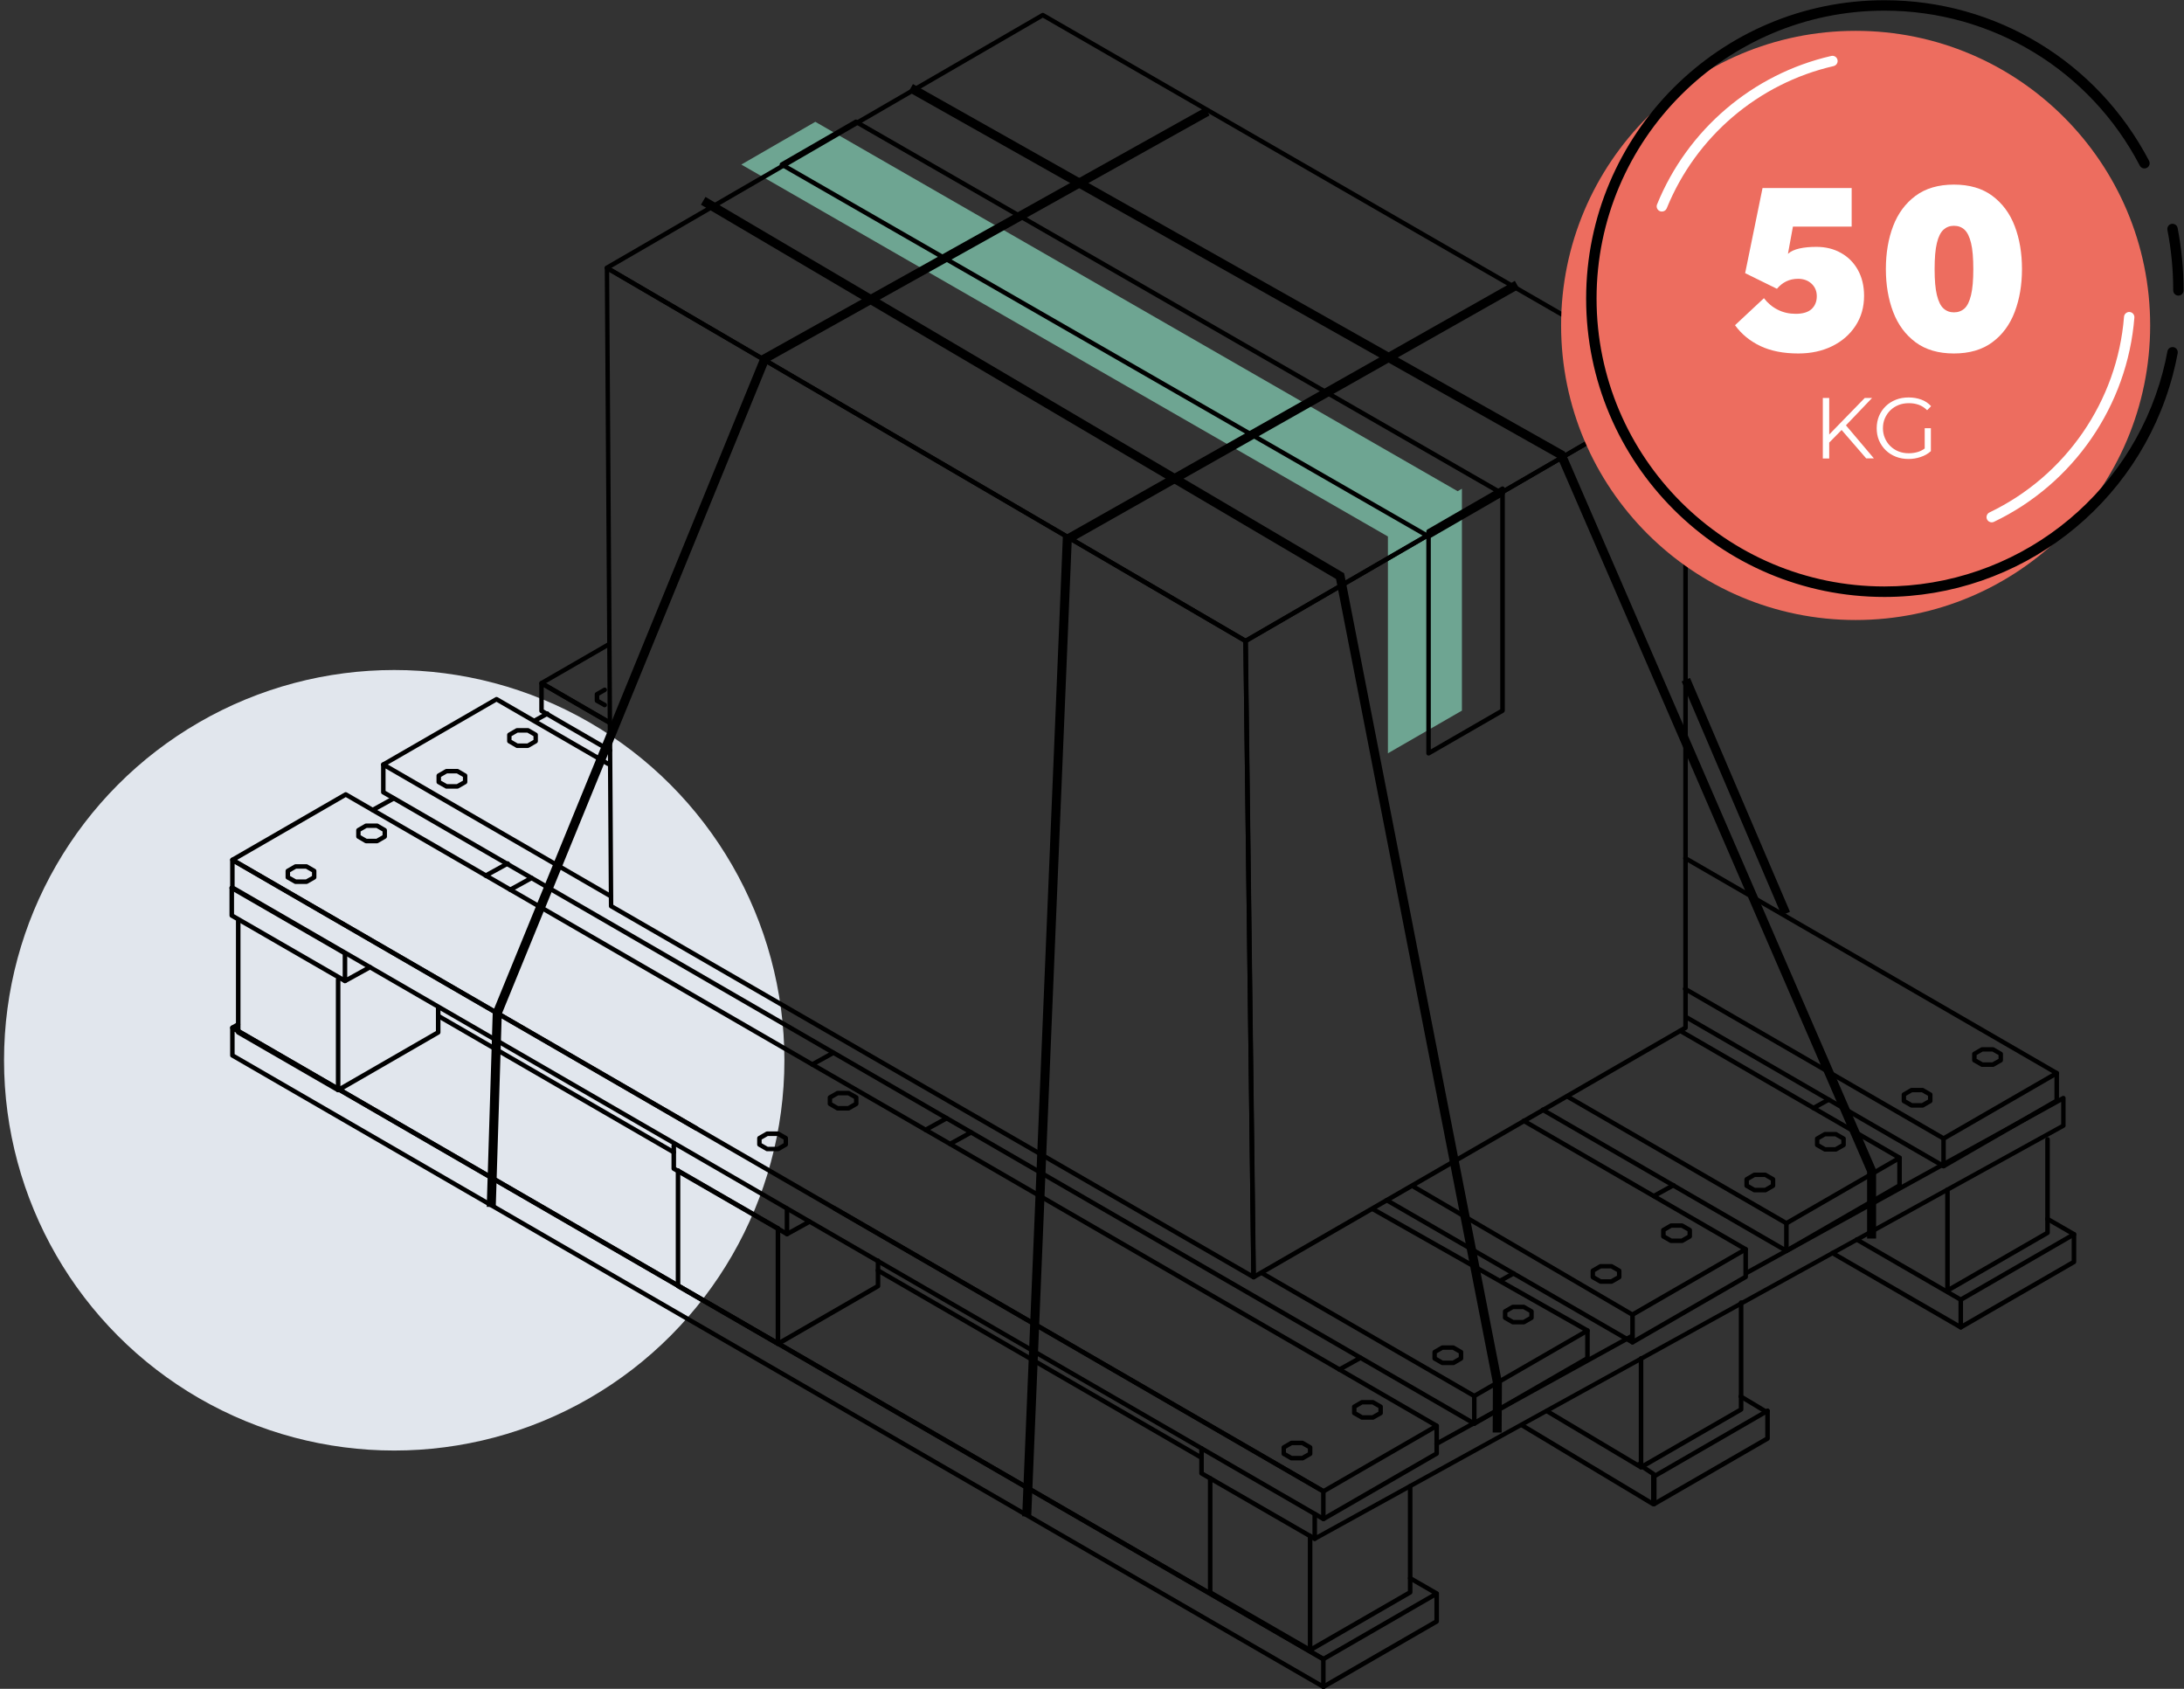 <?xml version="1.0" encoding="UTF-8"?>
<svg id="Layer_1" data-name="Layer 1" xmlns="http://www.w3.org/2000/svg" viewBox="0 0 297.5 230">
  <rect x="0" y="0" width="297.5" height="230" fill="#333333" stroke="none"/>
  <circle cx="53.7" cy="144.4" r="53.15" fill="#e1e6ed"/>
  <g>
    <g>
      <g>
        <path d="M267.08,181.07c-.11,0-.21-.06-.27-.15-.09-.15-.03-.33.11-.42l15.28-8.82v-3.58c0-.17.14-.31.31-.31s.31.14.31.31v3.76c0,.11-.06.21-.15.27l-15.43,8.91s-.1.04-.15.04Z"/>
        <path d="M267.08,177.31c-.05,0-.11-.01-.15-.04l-14.16-8.19c-.15-.08-.2-.27-.11-.42.09-.15.27-.2.42-.11l14,8.1,14.82-8.55-3.16-1.83c-.15-.08-.2-.27-.11-.42.09-.15.27-.2.42-.11l3.62,2.09c.1.05.15.16.15.27s-.06.21-.15.27l-15.43,8.91s-.1.04-.15.04Z"/>
        <path d="M267.08,181.07c-.05,0-.11-.01-.15-.04l-17.47-10.11c-.15-.08-.2-.27-.11-.42.09-.15.27-.2.42-.11l17.01,9.84v-3.23c0-.17.14-.31.31-.31s.31.14.31.31v3.76c0,.11-.06.21-.15.27-.05.03-.1.04-.15.04Z"/>
        <path d="M225.22,205.16c-.05,0-.11-.01-.16-.04l-17.83-10.71c-.15-.09-.19-.28-.11-.42s.28-.19.42-.11l17.37,10.43v-3.4l-1.84-1.23c-.14-.09-.18-.29-.09-.43.09-.14.29-.18.43-.09l1.98,1.32c.09.06.14.15.14.26v4.11c0,.11-.06.21-.16.27-.05.03-.1.04-.15.04Z"/>
      </g>
      <path d="M265.27,176.06c-.05,0-.11-.01-.15-.04-.09-.05-.15-.16-.15-.27v-13.73c0-.17.14-.31.31-.31s.31.14.31.31v13.2l13.01-7.5v-12.55c0-.17.14-.31.31-.31s.31.14.31.31v12.72c0,.11-.06.21-.15.27l-13.62,7.86s-.1.04-.15.04Z"/>
    </g>
    <g>
      <g>
        <path d="M225.34,205.12c-.11,0-.21-.06-.27-.15-.09-.15-.03-.33.11-.42l15.28-8.82v-3.58c0-.17.14-.31.31-.31s.31.14.31.31v3.76c0,.11-.06.21-.15.27l-15.43,8.91s-.1.04-.15.04Z"/>
        <path d="M225.34,201.36c-.11,0-.21-.06-.27-.15-.09-.15-.03-.33.11-.42l15.43-8.91c.15-.09.33-.03.42.11.09.15.03.33-.11.42l-15.43,8.91s-.1.04-.15.04Z"/>
        <path d="M225.34,205.12c-.17,0-.31-.14-.31-.31v-3.76c0-.17.14-.31.31-.31s.31.14.31.31v3.76c0,.17-.14.31-.31.31Z"/>
      </g>
      <g>
        <path d="M223.53,200.12c-.05,0-.11-.01-.16-.04l-12.83-7.65c-.15-.09-.19-.28-.11-.42.09-.15.28-.19.42-.11l12.83,7.65c.15.09.19.28.11.42-.06.1-.16.15-.26.15Z"/>
        <path d="M240.42,192.47c-.05,0-.11-.01-.16-.04l-3.3-1.98c-.15-.09-.19-.28-.11-.42.09-.15.28-.19.42-.11l3.3,1.98c.15.09.19.28.11.42-.06.1-.16.15-.26.15Z"/>
        <path d="M223.53,200.12c-.05,0-.11-.01-.15-.04-.09-.05-.15-.16-.15-.27v-14.81c0-.17.14-.31.31-.31s.31.14.31.31v14.28l13.01-7.5v-14.38c0-.17.14-.31.31-.31s.31.14.31.31v14.55c0,.11-.06.21-.15.27l-13.62,7.86s-.1.04-.15.04Z"/>
      </g>
    </g>
    <g>
      <g>
        <path d="M180.27,230.03c-.11,0-.21-.06-.27-.15-.09-.15-.03-.33.11-.42l15.28-8.82v-3.58c0-.17.14-.31.31-.31s.31.14.31.31v3.76c0,.11-.06.21-.15.27l-15.43,8.91s-.1.04-.15.04Z"/>
        <path d="M91.77,157.23c-.05,0-.11-.01-.15-.04l-32.05-18.55c-.15-.08-.2-.27-.11-.42.09-.15.27-.2.42-.11l32.05,18.55c.15.08.2.27.11.42-.06.1-.16.15-.27.15Z"/>
        <path d="M163.66,198.83c-.05,0-.11-.01-.15-.04l-44.08-25.51c-.15-.08-.2-.27-.11-.42.09-.15.27-.2.42-.11l44.08,25.51c.15.08.2.27.11.42-.06.1-.16.15-.27.15Z"/>
        <path d="M180.27,226.27c-.05,0-.11-.01-.15-.04L31.5,140.24c-.1-.05-.15-.16-.15-.27s.06-.21.15-.27l.78-.45c.15-.09.33-.03.42.11s.03.33-.11.42l-.32.18,148,85.63,14.82-8.56-3.16-1.83c-.15-.08-.2-.27-.11-.42s.27-.2.42-.11l3.62,2.09c.1.05.15.16.15.27s-.06.21-.15.27l-15.43,8.91s-.1.04-.15.04Z"/>
        <path d="M180.27,230.03c-.05,0-.11-.01-.15-.04L31.5,144c-.1-.05-.15-.16-.15-.27v-3.76c0-.11.06-.21.15-.27.1-.05.21-.05.31,0l148.61,85.99c.1.05.15.16.15.27v3.76c0,.11-.06.21-.15.27-.05.03-.1.04-.15.04ZM31.96,143.56l148,85.64v-3.05L31.96,140.51v3.05Z"/>
      </g>
      <g>
        <path d="M178.45,225.03c-.05,0-.11-.01-.15-.04l-13.61-7.86c-.09-.05-.15-.16-.15-.27v-15.53c0-.17.14-.31.31-.31s.31.14.31.31v15.36l13.46,7.77c.15.08.2.27.11.42-.06.1-.16.15-.27.15Z"/>
        <path d="M178.45,225.03c-.05,0-.11-.01-.15-.04-.09-.05-.15-.16-.15-.27v-15.53c0-.17.14-.31.31-.31s.31.14.31.31v14.99l13.01-7.5v-14.29c0-.17.14-.31.31-.31s.31.14.31.31v14.47c0,.11-.06.21-.15.27l-13.62,7.86s-.1.04-.15.04Z"/>
      </g>
      <g>
        <path d="M46.05,148.76c-.05,0-.11-.01-.15-.04l-13.61-7.86c-.09-.05-.15-.16-.15-.27v-15.14c0-.17.14-.31.31-.31s.31.14.31.31v14.96l13.46,7.77c.15.08.2.27.11.42-.06.1-.16.15-.27.15Z"/>
        <path d="M46.05,148.76c-.05,0-.11-.01-.15-.04-.09-.05-.15-.16-.15-.27v-15.07c0-.17.14-.31.31-.31s.31.14.31.31v14.54l13.01-7.5v-3.07c0-.17.14-.31.31-.31s.31.14.31.31v3.25c0,.11-.06.21-.15.27l-13.62,7.86s-.1.04-.15.04Z"/>
      </g>
      <g>
        <path d="M105.96,183.31c-.05,0-.11-.01-.15-.04l-13.61-7.86c-.09-.05-.15-.16-.15-.27v-15.72c0-.17.14-.31.31-.31s.31.14.31.31v15.54l13.46,7.77c.15.08.2.27.11.42-.06.1-.16.15-.27.15Z"/>
        <path d="M105.96,167.6c-.05,0-.11-.01-.15-.04l-13.61-7.86c-.15-.08-.2-.27-.11-.42.08-.15.27-.2.42-.11l13.61,7.86c.15.08.2.27.11.42-.06.1-.16.15-.27.15Z"/>
        <path d="M105.96,183.31c-.05,0-.11-.01-.15-.04-.09-.05-.15-.16-.15-.27v-15.71c0-.17.14-.31.31-.31s.31.14.31.31v15.18l13.01-7.5v-3.28c0-.17.14-.31.31-.31s.31.14.31.31v3.46c0,.11-.06.21-.15.27l-13.62,7.86s-.1.04-.15.04Z"/>
      </g>
    </g>
    <g>
      <path d="M179.09,209.87c-.05,0-.11-.01-.15-.04l-15.43-8.91c-.09-.05-.15-.16-.15-.27v-3.39c0-.17.14-.31.31-.31s.31.14.31.31v3.22l15.28,8.82c.15.08.2.27.11.42-.06.1-.16.15-.27.15Z"/>
      <path d="M247.03,151.21c-.11,0-.21-.06-.27-.16-.08-.15-.03-.34.12-.42l2.07-1.14c.15-.08.34-.03.42.12.08.15.03.34-.12.42l-2.07,1.14s-.1.04-.15.04Z"/>
      <path d="M225.28,163.2c-.11,0-.21-.06-.27-.16-.08-.15-.03-.34.12-.42l2.68-1.48c.15-.08.33-.03.42.12s.03.34-.12.42l-2.68,1.48s-.1.04-.15.04Z"/>
      <path d="M204.45,174.69c-.11,0-.21-.06-.27-.16-.08-.15-.03-.34.12-.42l1.72-.95c.15-.08.34-.03.42.12.08.15.03.34-.12.42l-1.72.95s-.1.04-.15.04Z"/>
      <path d="M182.44,186.83c-.11,0-.21-.06-.27-.16-.08-.15-.03-.34.12-.42l2.89-1.6c.15-.08.34-.03.42.12.08.15.03.34-.12.42l-2.89,1.6s-.1.04-.15.04Z"/>
      <path d="M195.69,196.94c-.11,0-.21-.06-.27-.16-.08-.15-.03-.34.12-.42l26.67-14.71c.15-.08.34-.03.42.12.08.15.03.34-.12.42l-26.67,14.71s-.1.04-.15.04Z"/>
      <path d="M179.09,209.87c-.05,0-.11-.01-.16-.04-.09-.06-.15-.16-.15-.26v-3.38c0-.17.14-.31.31-.31s.31.14.31.31v2.86l101.37-55.92v-3.06l-42.7,23.55c-.15.08-.33.03-.42-.12-.08-.15-.03-.34.12-.42l43.15-23.8c.1-.05.21-.05.3,0,.09.06.15.16.15.26v3.76c0,.11-.06.21-.16.27l-101.99,56.26s-.1.04-.15.04Z"/>
    </g>
    <g>
      <path d="M107.2,168.37c-.05,0-.1-.01-.15-.04l-15.43-8.91c-.09-.05-.15-.16-.15-.27v-3.11c0-.17.14-.31.31-.31s.31.14.31.31v2.93l15.28,8.82c.15.08.2.27.11.42-.06.1-.16.15-.27.15Z"/>
      <path d="M110.64,145.28c-.11,0-.21-.06-.27-.16-.08-.15-.03-.34.12-.42l2.87-1.58c.15-.08.34-.03.42.12.08.15.03.34-.12.42l-2.87,1.58s-.1.04-.15.04Z"/>
      <path d="M107.2,168.37c-.05,0-.11-.01-.16-.04-.09-.06-.15-.16-.15-.26v-3.48c0-.17.14-.31.31-.31s.31.14.31.31v2.96l2.62-1.45c.15-.08.34-.03.42.12.08.15.03.34-.12.42l-3.08,1.7s-.1.04-.15.04Z"/>
      <path d="M129.43,156.1c-.11,0-.21-.06-.27-.16-.08-.15-.03-.34.12-.42l2.85-1.57c.15-.08.34-.03.42.12.08.15.03.34-.12.42l-2.85,1.57s-.1.04-.15.04Z"/>
      <path d="M126.08,154.19c-.11,0-.21-.06-.27-.16-.08-.15-.03-.34.12-.42l2.88-1.59c.15-.08.34-.03.42.12.08.15.03.34-.12.42l-2.88,1.59s-.1.04-.15.04Z"/>
    </g>
    <g>
      <path d="M46.99,133.9c-.05,0-.11-.01-.15-.04l-15.43-8.91c-.09-.05-.15-.16-.15-.27v-3.77c0-.17.14-.31.31-.31s.31.14.31.31v3.59l15.28,8.82c.15.08.2.27.11.42-.06.1-.16.15-.27.15Z"/>
      <path d="M46.99,130.14c-.05,0-.11-.01-.15-.04l-15.43-8.91c-.15-.08-.2-.27-.11-.42s.27-.2.42-.11l15.43,8.91c.15.08.2.27.11.42-.06.1-.16.15-.27.15Z"/>
      <path d="M66.16,119.56c-.11,0-.21-.06-.27-.16-.08-.15-.03-.34.12-.42l3-1.65c.15-.08.33-.03.42.12.08.15.03.34-.12.42l-3,1.65s-.1.04-.15.04Z"/>
      <path d="M72.81,98.47c-.11,0-.21-.06-.27-.16-.08-.15-.03-.34.12-.42l1.75-.97c.15-.08.34-.03.42.12.08.15.03.34-.12.42l-1.75.97s-.1.04-.15.04Z"/>
      <path d="M50.78,110.62c-.11,0-.21-.06-.27-.16-.08-.15-.03-.34.12-.42l2.82-1.56c.15-.08.34-.03.42.12.08.15.03.34-.12.42l-2.82,1.56s-.1.04-.15.04Z"/>
      <path d="M46.99,133.9c-.05,0-.11-.01-.16-.04-.09-.06-.15-.16-.15-.26v-3.77c0-.17.14-.31.31-.31s.31.14.31.31v3.25l2.95-1.63c.15-.08.33-.03.42.12.08.15.03.34-.12.42l-3.41,1.88s-.1.04-.15.04Z"/>
      <path d="M69.51,121.48c-.11,0-.21-.06-.27-.16-.08-.15-.03-.34.12-.42l2.9-1.6c.15-.08.34-.03.42.12.08.15.03.34-.12.42l-2.9,1.6s-.1.04-.15.04Z"/>
    </g>
    <g>
      <path d="M264.74,159.12c-.11,0-.21-.06-.27-.15-.09-.15-.03-.33.11-.42l15.27-8.82v-3.58c0-.17.14-.31.31-.31s.31.14.31.31v3.76c0,.11-.06.21-.15.27l-15.43,8.91s-.1.04-.15.04Z"/>
      <path d="M264.74,155.36c-.11,0-.21-.06-.27-.15-.09-.15-.03-.33.11-.42l14.97-8.64-50.12-29c-.15-.08-.2-.27-.11-.42.09-.15.27-.2.42-.11l50.58,29.27c.1.05.15.16.15.27s-.06.21-.15.27l-15.43,8.91s-.1.04-.15.04Z"/>
      <path d="M264.74,159.12c-.05,0-.11-.01-.15-.04l-35.02-20.27c-.15-.08-.2-.27-.11-.42.09-.15.27-.2.42-.11l34.56,20v-3.05l-35.06-20.29c-.15-.08-.2-.27-.11-.42.09-.15.27-.2.42-.11l35.21,20.37c.1.05.15.16.15.27v3.76c0,.11-.06.21-.15.27-.05.03-.1.04-.15.04Z"/>
      <g>
        <path d="M271.48,145.3h-1.49c-.05,0-.11-.01-.15-.04l-1.05-.6c-.1-.06-.15-.16-.15-.27v-.86c0-.11.06-.21.15-.26l1.05-.61s.1-.04.15-.04h1.49c.05,0,.11.01.15.04l1.06.61c.1.06.15.16.15.27v.86c0,.11-.06.21-.16.27l-1.06.6s-.1.04-.15.04ZM270.08,144.68h1.32l.84-.48v-.51l-.84-.48h-1.32l-.83.48v.51s.82.47.82.47Z"/>
        <path d="M261.88,150.85h-1.49c-.05,0-.11-.02-.15-.04l-1.05-.6c-.1-.06-.15-.16-.15-.27v-.86c0-.11.06-.21.15-.27l1.05-.61s.1-.04.15-.04h1.49c.05,0,.11.01.15.04l1.06.61c.1.05.15.16.15.27v.86c0,.11-.06.21-.15.27l-1.06.61s-.1.04-.15.04ZM260.47,150.23h1.33s.83-.48.83-.48v-.51l-.83-.48h-1.33l-.83.48v.51l.83.48Z"/>
      </g>
    </g>
    <g>
      <path d="M243.33,170.66c-.11,0-.21-.06-.27-.15-.09-.15-.03-.33.11-.42l15.27-8.82v-3.58c0-.17.14-.31.31-.31s.31.14.31.31v3.76c0,.11-.06.21-.15.27l-15.43,8.91s-.1.04-.15.04Z"/>
      <path d="M243.33,166.9c-.05,0-.11-.01-.15-.04l-29.81-17.25c-.15-.08-.2-.27-.11-.42.09-.15.27-.2.42-.11l29.66,17.16,14.81-8.55-29.42-17.03c-.15-.08-.2-.27-.11-.42.09-.15.27-.2.42-.11l29.88,17.29c.1.05.15.16.15.27s-.06.21-.15.27l-15.43,8.91s-.1.04-.15.04Z"/>
      <path d="M243.33,170.66c-.05,0-.11-.01-.15-.04l-33.19-19.21c-.15-.08-.2-.27-.11-.42.09-.15.28-.2.42-.11l32.73,18.94v-3.23c0-.17.14-.31.31-.31s.31.14.31.31v3.76c0,.11-.06.21-.15.27-.05.03-.1.04-.15.04Z"/>
      <g>
        <path d="M250.07,156.84h-1.49c-.05,0-.11-.01-.15-.04l-1.05-.6c-.1-.06-.15-.16-.15-.27v-.86c0-.11.06-.21.15-.26l1.05-.61s.1-.04.15-.04h1.49c.05,0,.11.01.15.04l1.06.61c.1.05.15.16.15.27v.86c0,.11-.06.21-.16.27l-1.06.6s-.1.04-.15.04ZM248.66,156.23h1.32l.84-.48v-.51l-.84-.48h-1.32l-.83.48v.51s.82.47.82.47Z"/>
        <path d="M240.46,162.39h-1.49c-.05,0-.11-.02-.15-.04l-1.05-.6c-.1-.06-.15-.16-.15-.27v-.86c0-.11.06-.21.15-.27l1.05-.61s.1-.04.15-.04h1.49c.05,0,.11.01.15.04l1.06.61c.1.05.15.16.15.27v.86c0,.11-.06.21-.15.27l-1.06.61s-.1.04-.15.04ZM239.06,161.77h1.33s.83-.48.83-.48v-.51l-.83-.48h-1.33l-.83.48v.51l.83.48Z"/>
      </g>
    </g>
    <g>
      <g>
        <path d="M222.37,183.11c-.11,0-.21-.06-.27-.15-.09-.15-.03-.33.11-.42l15.27-8.82v-3.58c0-.17.14-.31.31-.31s.31.14.31.31v3.76c0,.11-.06.21-.15.27l-15.43,8.91s-.1.04-.15.04Z"/>
        <path d="M222.37,179.35c-.05,0-.11-.01-.16-.04l-29.8-17.43c-.15-.09-.2-.27-.11-.42.09-.15.27-.19.42-.11l29.64,17.34,14.81-8.55-29.77-17.23c-.15-.08-.2-.27-.11-.42.09-.15.28-.2.42-.11l30.23,17.49c.1.05.15.16.15.27s-.06.21-.15.27l-15.43,8.91s-.1.04-.15.04Z"/>
        <path d="M83.04,98.73c-.05,0-.11-.01-.15-.04l-9.28-5.37c-.1-.05-.15-.16-.15-.27s.06-.21.15-.27l9.23-5.33c.15-.09.33-.03.42.11.09.15.03.33-.11.42l-8.77,5.06,8.82,5.1c.15.08.2.27.11.42-.06.1-.16.15-.27.15Z"/>
        <path d="M222.37,183.11c-.05,0-.11-.01-.15-.04l-33.48-19.35c-.15-.08-.2-.27-.11-.42s.27-.2.42-.11l33.02,19.08v-3.23c0-.17.14-.31.31-.31s.31.14.31.31v3.76c0,.11-.06.21-.15.27-.05.03-.1.04-.15.04Z"/>
        <path d="M83.11,102.53c-.05,0-.11-.01-.15-.04l-9.35-5.41c-.1-.05-.15-.16-.15-.27v-3.76c0-.11.06-.21.15-.27.1-.05.21-.05.31,0l9.28,5.37c.15.08.2.27.11.42-.09.15-.28.2-.42.11l-8.82-5.1v3.05l9.19,5.32c.15.08.2.27.11.42-.06.1-.16.15-.27.15Z"/>
        <g>
          <path d="M229.11,169.29h-1.49c-.05,0-.11-.01-.15-.04l-1.05-.6c-.1-.06-.15-.16-.15-.27v-.86c0-.11.06-.21.16-.26l1.05-.61s.1-.04.15-.04h1.49c.05,0,.11.01.15.04l1.06.61c.1.05.15.16.15.27v.86c0,.11-.06.21-.16.27l-1.06.6s-.1.04-.15.04ZM227.71,168.68h1.32l.84-.48v-.51l-.84-.48h-1.32l-.82.48v.51s.82.47.82.47Z"/>
          <path d="M219.51,174.84h-1.49c-.05,0-.11-.02-.15-.04l-1.05-.6c-.1-.06-.15-.16-.15-.27v-.86c0-.11.06-.21.15-.27l1.05-.61s.1-.04.15-.04h1.49c.05,0,.11.01.15.04l1.06.61c.1.05.15.16.15.27v.86c0,.11-.06.21-.15.27l-1.06.61s-.1.04-.15.04ZM218.1,174.22h1.33s.83-.48.83-.48v-.51l-.83-.48h-1.33l-.83.48v.51l.83.48Z"/>
        </g>
      </g>
      <path d="M82.37,96.33c-.05,0-.1-.01-.15-.04l-1.06-.6c-.1-.05-.15-.16-.15-.27v-.86c0-.11.06-.21.15-.27l1.06-.61c.15-.08.33-.03.42.11.08.15.03.33-.11.42l-.9.52v.51l.9.51c.15.08.2.27.11.42-.06.1-.16.15-.27.15Z"/>
    </g>
    <g>
      <g>
        <path d="M200.82,194.19c-.11,0-.21-.06-.27-.15-.09-.15-.03-.33.11-.42l15.27-8.82v-3.58c0-.17.14-.31.31-.31s.31.14.31.31v3.76c0,.11-.06.21-.15.27l-15.43,8.91s-.1.04-.15.04Z"/>
        <path d="M52.21,104.44c-.11,0-.21-.06-.27-.15-.09-.15-.03-.33.11-.42l15.43-8.91c.1-.06.21-.05.31,0l15.2,8.8c.15.08.2.27.11.42-.09.15-.28.2-.42.11l-15.05-8.71-15.28,8.82s-.1.04-.15.04Z"/>
        <path d="M200.82,190.43c-.11,0-.21-.06-.27-.15-.09-.15-.03-.33.11-.42l14.96-8.64-28.74-16.27c-.15-.08-.2-.27-.12-.42.08-.15.27-.2.42-.12l29.21,16.53c.1.05.16.16.16.27,0,.11-.06.21-.15.27l-15.43,8.91s-.1.04-.15.04Z"/>
        <path d="M200.82,194.19c-.05,0-.11-.01-.15-.04L52.06,108.16c-.1-.05-.15-.16-.15-.27v-3.76c0-.11.06-.21.15-.27.1-.05.21-.05.31,0l30.95,17.91c.15.08.2.27.11.42-.09.15-.28.2-.42.11l-30.49-17.64v3.05l148,85.64v-3.05l-28.78-16.65c-.15-.08-.2-.27-.11-.42.09-.15.28-.2.42-.11l28.93,16.74c.1.05.15.16.15.27v3.76c0,.11-.06.21-.15.27-.05.03-.1.04-.15.04Z"/>
        <g>
          <path d="M207.56,180.37h-1.49c-.05,0-.11-.01-.15-.04l-1.05-.6c-.1-.06-.15-.16-.15-.27v-.86c0-.11.06-.21.15-.26l1.05-.61s.1-.04.15-.04h1.49c.05,0,.11.01.15.04l1.06.61c.1.05.15.16.15.27v.86c0,.11-.06.21-.16.27l-1.06.6s-.1.04-.15.04ZM206.16,179.76h1.32l.84-.48v-.51l-.84-.48h-1.32l-.83.48v.51s.82.47.82.47Z"/>
          <path d="M197.96,185.92h-1.49c-.05,0-.11-.02-.15-.04l-1.05-.6c-.1-.06-.15-.16-.15-.27v-.86c0-.11.06-.21.15-.27l1.05-.61s.1-.04.15-.04h1.49c.05,0,.11.01.15.04l1.06.61c.1.05.15.16.15.27v.86c0,.11-.06.21-.15.27l-1.06.61s-.1.04-.15.04ZM196.55,185.3h1.33s.83-.48.83-.48v-.51l-.83-.48h-1.33l-.83.48v.51l.83.48Z"/>
        </g>
      </g>
      <g>
        <path d="M71.92,101.87h-1.49c-.05,0-.11-.02-.15-.05l-1.05-.61c-.1-.06-.15-.16-.15-.27v-.86c0-.11.06-.21.15-.27l1.05-.61s.1-.04.15-.04h1.49c.05,0,.11.01.15.04l1.05.61c.1.06.15.16.15.27v.86c0,.11-.06.21-.15.27l-1.05.61s-.1.04-.15.04ZM70.51,101.25h1.33s.83-.48.83-.48v-.51l-.83-.48h-1.33l-.83.48v.51l.83.48Z"/>
        <path d="M62.31,107.41h-1.49c-.05,0-.11-.01-.15-.04l-1.06-.6c-.1-.05-.15-.16-.15-.27v-.86c0-.11.06-.21.15-.27l1.06-.61s.1-.04.15-.04h1.49c.05,0,.11.01.15.04l1.05.61c.1.06.15.16.15.27v.86c0,.11-.06.21-.15.27l-1.05.6s-.1.04-.15.04ZM60.9,106.79h1.33l.83-.47v-.51l-.83-.48h-1.33l-.83.48v.51l.83.47Z"/>
      </g>
    </g>
    <g>
      <g>
        <path d="M180.27,207.17c-.11,0-.21-.06-.27-.15-.09-.15-.03-.33.11-.42l15.28-8.82v-3.58c0-.17.14-.31.31-.31s.31.14.31.31v3.76c0,.11-.06.21-.15.27l-15.43,8.91s-.1.04-.15.04Z"/>
        <path d="M180.27,203.41c-.05,0-.11-.01-.15-.04l-66.59-38.53c-.15-.08-.2-.27-.11-.42.09-.15.27-.2.42-.11l66.44,38.44,14.82-8.56-65.78-38.09-18.82-10.86-63.4-36.68-14.82,8.56,62.74,36.3c.15.08.2.27.11.42-.09.15-.28.2-.42.11l-63.2-36.57c-.1-.05-.15-.16-.15-.27s.06-.21.15-.27l15.43-8.91c.1-.06.21-.05.31,0l63.55,36.77,18.82,10.86,66.24,38.36c.09.06.15.16.15.27s-.06.21-.15.27l-15.43,8.91s-.1.04-.15.04Z"/>
        <path d="M180.27,207.17c-.05,0-.11-.01-.15-.04l-69.99-40.5h0L31.5,121.14c-.1-.05-.15-.16-.15-.27v-3.76c0-.11.06-.21.15-.27.1-.05.21-.05.31,0l148.61,85.99c.1.05.15.16.15.27v3.76c0,.11-.06.21-.15.27-.05.03-.1.04-.15.04ZM110.43,166.1l69.53,40.23v-3.05L31.96,117.65v3.05l78.47,45.4Z"/>
        <g>
          <path d="M187.01,193.35h-1.49c-.05,0-.11-.01-.15-.04l-1.05-.6c-.1-.06-.15-.16-.15-.27v-.86c0-.11.06-.21.15-.26l1.05-.61s.1-.04.15-.04h1.49c.05,0,.11.01.15.04l1.06.61c.1.05.15.16.15.27v.86c0,.11-.06.21-.16.27l-1.06.6s-.1.04-.15.04ZM185.6,192.74h1.32l.84-.48v-.51l-.84-.48h-1.32l-.82.48v.51s.82.47.82.47Z"/>
          <path d="M177.41,198.9h-1.49c-.05,0-.11-.02-.15-.04l-1.05-.6c-.1-.06-.15-.16-.15-.27v-.86c0-.11.06-.21.15-.27l1.05-.61s.1-.04.15-.04h1.49c.05,0,.11.01.15.04l1.06.61c.1.05.15.16.15.27v.86c0,.11-.06.21-.15.27l-1.06.61s-.1.04-.15.04ZM176,198.28h1.33s.83-.47.83-.47v-.51l-.83-.48h-1.33l-.83.48v.51l.83.47Z"/>
        </g>
        <g>
          <path d="M115.59,151.25h-1.49c-.05,0-.11-.01-.15-.04l-1.05-.61c-.09-.06-.15-.16-.15-.27v-.86c0-.11.06-.21.15-.27l1.05-.6s.1-.04.15-.04h1.49c.05,0,.11.01.15.04l1.05.6c.1.05.15.16.15.27v.86c0,.11-.06.21-.15.27l-1.05.61s-.1.04-.15.04ZM114.18,150.63h1.32l.83-.48v-.5l-.83-.47h-1.33l-.82.47v.51l.83.48Z"/>
          <path d="M105.99,156.79h-1.49c-.05,0-.11-.01-.15-.04l-1.06-.61c-.09-.06-.15-.16-.15-.27v-.86c0-.11.06-.21.15-.27l1.06-.61s.1-.04.15-.04h1.49c.05,0,.11.01.15.04l1.05.61c.09.05.15.16.15.27v.86c0,.11-.06.21-.15.27l-1.05.61s-.1.04-.15.04ZM104.58,156.18h1.33l.83-.48v-.5l-.83-.48h-1.33l-.83.48v.5l.83.48Z"/>
        </g>
      </g>
      <g>
        <path d="M51.36,114.85h-1.49c-.05,0-.11-.02-.15-.04l-1.05-.61c-.09-.06-.15-.16-.15-.27v-.86c0-.11.06-.21.15-.27l1.05-.61s.1-.04.15-.04h1.49c.05,0,.11.01.15.04l1.05.61c.09.06.15.16.15.27v.86c0,.11-.06.21-.15.27l-1.05.61s-.1.04-.15.04ZM49.95,114.23h1.33s.83-.48.83-.48v-.51l-.83-.48h-1.33l-.83.48v.51l.83.48Z"/>
        <path d="M41.75,120.39h-1.49c-.05,0-.11-.01-.15-.04l-1.06-.6c-.1-.05-.15-.16-.15-.27v-.86c0-.11.06-.21.15-.27l1.06-.61s.1-.04.15-.04h1.49c.05,0,.11.01.15.04l1.05.61c.1.06.15.16.15.27v.86c0,.11-.06.21-.15.27l-1.05.6s-.1.04-.15.04ZM40.34,119.77h1.33l.83-.47v-.51l-.83-.48h-1.33l-.83.48v.51l.83.47Z"/>
      </g>
    </g>
  </g>
  <g>
    <polygon points="198.56 66.9 111.06 16.59 100.98 22.41 189.05 73.06 189.06 73.05 189.06 102.59 199.14 96.78 199.14 66.56 198.56 66.9" fill="#6ea592"/>
    <path d="M169.66,87.6c-.05,0-.11-.01-.15-.04l-87-50.81c-.09-.06-.15-.16-.15-.27s.06-.21.15-.27L141.89,1.79c.1-.05.21-.06.31,0l87.55,50.48c.09.06.15.16.15.27s-.06.21-.15.27l-59.94,34.76s-.1.04-.15.04ZM83.28,36.49l86.39,50.45,59.32-34.4L142.05,2.41l-58.77,34.08Z"/>
    <path d="M170.76,174.24c-.05,0-.11-.01-.15-.04-.09-.05-.15-.15-.16-.26l-1.09-86.63c0-.11.06-.21.15-.27l59.94-34.76c.1-.06.21-.05.31,0,.09.06.15.16.15.27v87.42c0,.11-.06.21-.15.27l-58.85,33.97s-.1.04-.15.04ZM169.97,87.47l1.08,85.93,58.24-33.62V53.07l-59.32,34.4Z"/>
    <path d="M170.76,174.24c-.05,0-.11-.01-.15-.04l-87.52-50.53c-.09-.05-.15-.15-.15-.26l-.56-86.91c0-.11.06-.21.15-.27.09-.06.21-.06.31,0l87,50.81c.09.05.15.15.15.26l1.09,86.63c0,.11-.06.21-.15.27-.05.03-.1.04-.16.04ZM83.54,123.22l86.9,50.17-1.08-85.92-86.38-50.45.56,86.19Z"/>
    <path d="M194.59,102.9c-.05,0-.11-.01-.15-.04-.09-.05-.15-.16-.15-.27v-30.21c0-.11.06-.21.15-.27l10.08-5.82c.09-.06.21-.06.31,0,.09.05.15.16.15.27v30.22c0,.11-.06.21-.15.27l-10.08,5.81s-.1.04-.15.04ZM194.9,72.56v29.5l9.46-5.46v-29.51l-9.46,5.47Z"/>
    <path d="M194.59,73.36c-.05,0-.11-.01-.15-.04L106.35,22.68c-.1-.05-.15-.16-.15-.27s.06-.21.15-.27l10.09-5.82c.09-.06.21-.05.31,0l88.08,50.65c.1.05.15.16.15.27s-.06.21-.15.27l-10.08,5.82s-.1.04-.15.04ZM107.12,22.41l87.46,50.29,9.47-5.46L116.59,16.94l-9.47,5.46Z"/>
  </g>
  <rect x="235.84" y="91.18" width="1.23" height="34.64" transform="translate(-23.62 101.69) rotate(-23.15)"/>
  <polygon points="140.47 206.55 139.24 206.5 144.78 73.08 145.08 72.91 206.35 38.25 206.95 39.32 145.98 73.81 140.47 206.55"/>
  <polygon points="67.53 164.39 66.3 164.36 67.12 137.83 103.71 48.4 103.9 48.3 164.16 14.65 164.76 15.72 104.68 49.26 68.35 138.09 67.53 164.39"/>
  <polygon points="204.55 195.1 203.33 195.1 203.36 188.34 181.99 78.85 95.48 27.88 96.1 26.82 183.09 78.07 183.15 78.35 204.59 188.22 204.59 188.29 204.55 195.1"/>
  <polygon points="255.56 168.68 254.33 168.68 254.33 159.59 212.19 62.38 123.76 12.52 124.36 11.45 213.16 61.51 255.56 159.33 255.56 168.68"/>
  <g>
    <g>
      <circle cx="252.77" cy="44.32" r="40.12" fill="#ed6d5f"/>
      <path d="M296.74,40.26c-.39,0-.71-.32-.71-.71,0-2.77-.26-5.53-.79-8.23-.07-.39.18-.76.56-.83.38-.07.76.18.83.56.54,2.78.81,5.64.81,8.5,0,.39-.32.71-.71.71Z"/>
      <path d="M256.69,81.3c-22.4,0-40.63-18.23-40.63-40.63S234.29.03,256.69.03c15.2,0,29.01,8.38,36.05,21.87.18.35.05.78-.3.96-.35.18-.78.05-.96-.3-6.79-13.02-20.12-21.11-34.79-21.11-21.62,0-39.21,17.59-39.21,39.21s17.59,39.21,39.21,39.21c17.78,0,33.37-11.99,37.91-29.16.25-.94.47-1.91.64-2.86.07-.39.43-.63.83-.57.39.07.64.44.57.83-.18.99-.41,1.99-.67,2.97-4.71,17.79-20.86,30.22-39.28,30.22Z"/>
      <path d="M271.31,71.14c-.26,0-.52-.15-.64-.4-.17-.35-.02-.78.33-.95,10.4-4.98,17.43-15.19,18.33-26.65.03-.39.39-.68.76-.65.39.03.68.37.65.76-.94,11.97-8.27,22.63-19.13,27.82-.1.05-.2.07-.31.07Z" fill="#fff"/>
      <path d="M226.38,28.81c-.09,0-.18-.02-.27-.05-.36-.15-.54-.56-.39-.92,4.15-10.2,13.02-17.76,23.73-20.22.39-.09.76.15.85.53s-.15.76-.53.85c-10.26,2.36-18.76,9.6-22.73,19.37-.11.28-.38.44-.66.44Z" fill="#fff"/>
    </g>
    <g>
      <path d="M248.3,62.44v-8.24h.87v8.24h-.87ZM249.06,60.39l-.04-1.06,4.99-5.13h1l-3.64,3.81-.49.53-1.82,1.85ZM254.22,62.44l-3.55-4.1.59-.64,4,4.73h-1.04Z" fill="#fff"/>
      <path d="M259.99,62.51c-.63,0-1.21-.1-1.74-.31s-.99-.5-1.38-.88c-.39-.38-.69-.82-.91-1.33-.22-.51-.32-1.07-.32-1.67s.11-1.16.32-1.67c.22-.51.52-.95.91-1.33.39-.38.85-.67,1.38-.88s1.11-.31,1.74-.31,1.2.1,1.72.29.97.49,1.34.9l-.54.55c-.35-.35-.73-.59-1.14-.74-.42-.15-.86-.22-1.34-.22-.51,0-.98.08-1.41.25-.43.17-.8.41-1.12.72-.32.31-.56.67-.74,1.08-.18.41-.27.86-.27,1.36s.09.94.27,1.35c.18.42.42.78.74,1.09.32.31.69.55,1.12.72.43.17.89.25,1.39.25.47,0,.92-.07,1.34-.21.42-.14.81-.38,1.16-.72l.49.66c-.39.35-.85.61-1.38.78-.53.18-1.07.27-1.65.27ZM262.18,61.36v-3.04h.84v3.14l-.84-.11Z" fill="#fff"/>
    </g>
  </g>
  <g>
    <path d="M240.11,25.61h12.12v5.25h-8l-.68,3.71c.37-.34.9-.58,1.57-.73.67-.15,1.44-.22,2.31-.22,1.24,0,2.36.27,3.33.82.98.54,1.75,1.31,2.31,2.31.56,1,.85,2.18.85,3.54,0,1.54-.39,2.91-1.17,4.09-.78,1.19-1.84,2.11-3.19,2.77-1.34.66-2.88.99-4.59.99-2.04,0-3.76-.34-5.19-1.02-1.42-.68-2.57-1.63-3.44-2.83l3.94-3.68c.51.67,1.14,1.2,1.88,1.57.74.38,1.56.56,2.45.56.97,0,1.69-.22,2.16-.65.47-.44.71-1.02.71-1.75,0-.69-.24-1.26-.71-1.7s-1.09-.67-1.84-.67c-1.17,0-2.12.46-2.88,1.36l-4.33-2.13,2.37-11.59Z" fill="#fff"/>
    <path d="M266.16,48.14c-2.11,0-3.86-.51-5.23-1.53-1.37-1.02-2.39-2.4-3.05-4.13-.66-1.74-.99-3.69-.99-5.84s.33-4.13.99-5.85c.66-1.73,1.68-3.1,3.05-4.12s3.12-1.53,5.23-1.53,3.86.51,5.23,1.53,2.39,2.39,3.05,4.12c.66,1.73.99,3.68.99,5.85s-.33,4.1-.99,5.84c-.66,1.74-1.68,3.12-3.05,4.13-1.37,1.02-3.12,1.53-5.23,1.53ZM266.16,42.54c.57,0,1.05-.18,1.44-.53s.68-.96.89-1.82.31-2.04.31-3.54-.1-2.71-.31-3.56c-.21-.85-.5-1.45-.89-1.81-.39-.36-.87-.53-1.44-.53s-1.03.18-1.42.53c-.39.36-.7.96-.9,1.81-.21.85-.31,2.04-.31,3.56s.1,2.68.31,3.54.51,1.47.9,1.82c.4.36.87.53,1.42.53Z" fill="#fff"/>
  </g>
</svg>